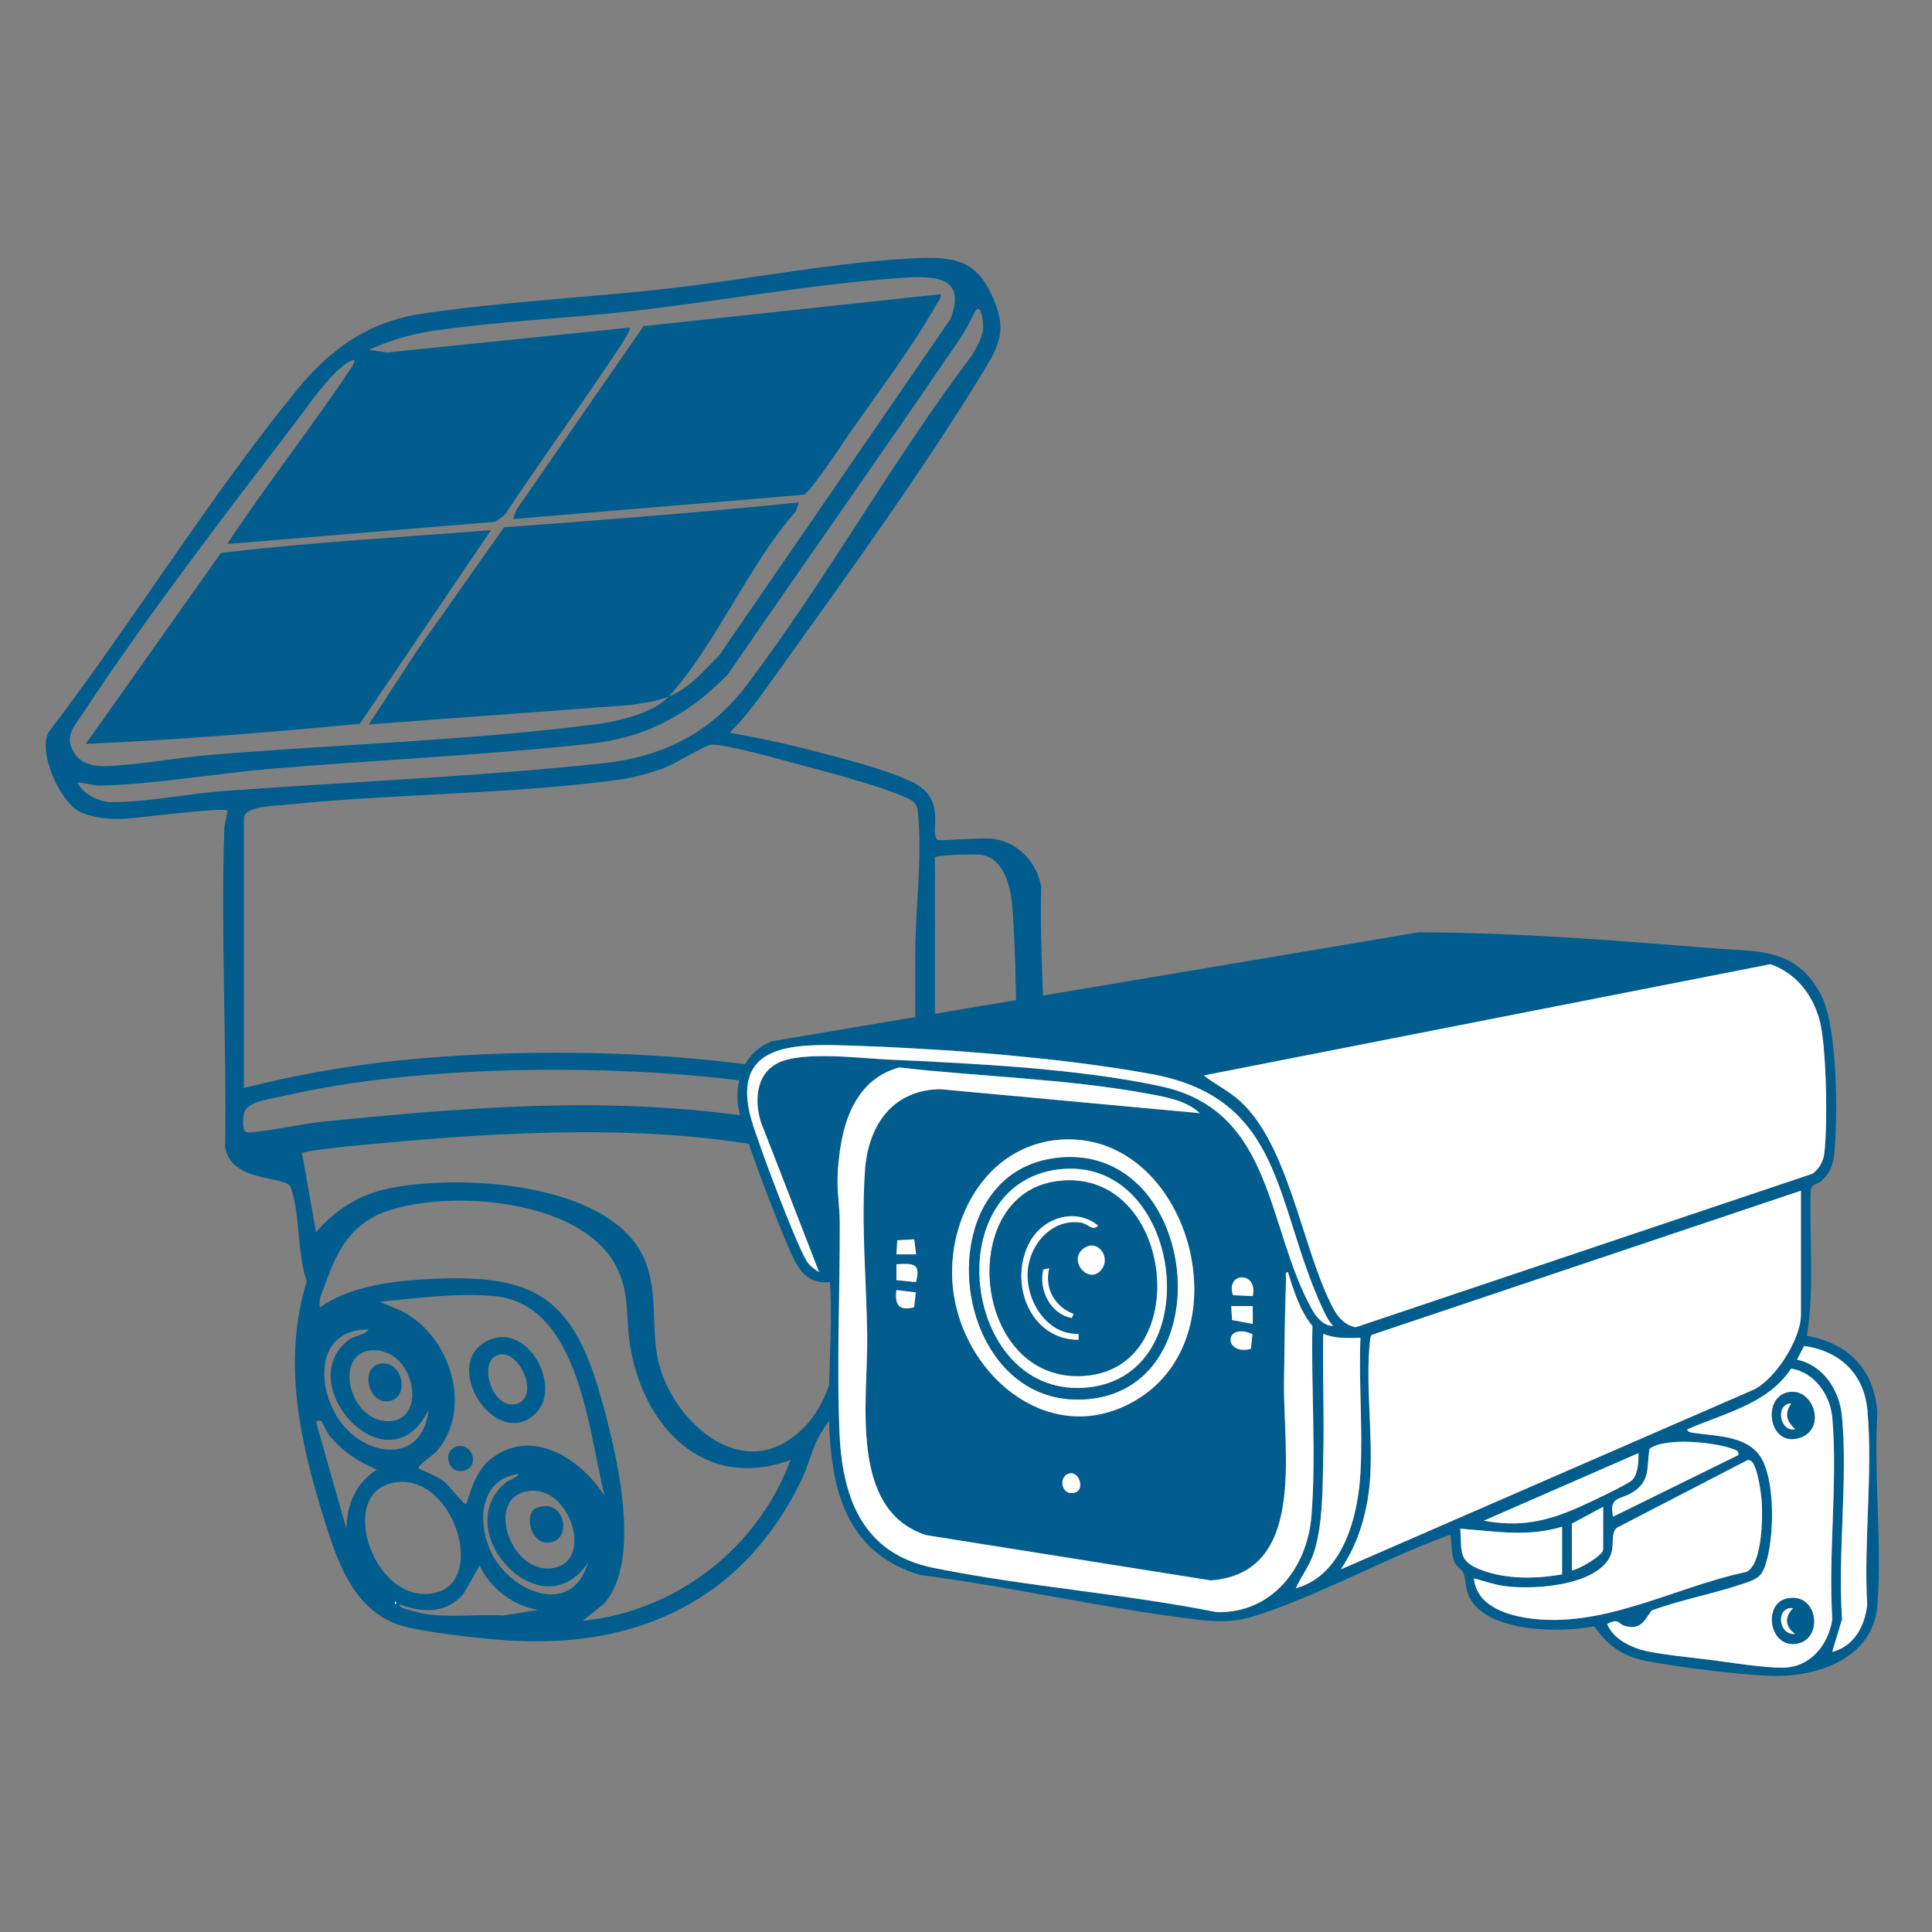 <svg xmlns="http://www.w3.org/2000/svg" fill="none" viewBox="0 0 65 65" height="65" width="65">
<rect x="0" y="0" width="65" height="65" fill="#808080" stroke="none"/>
<path fill="#005D8E" d="M24.545 24.652C25.334 24.792 26.122 24.948 26.899 25.146C27.826 25.382 30.392 25.992 31.031 26.523C31.776 27.141 31.267 28.055 31.544 28.254C31.621 28.309 33.045 28.163 33.438 28.224C34.279 28.357 34.854 28.995 35.029 29.808C34.951 32.831 35.356 36.279 35.098 39.271C35.023 40.133 34.551 40.95 33.714 41.248C32.221 41.513 30.64 41.452 29.16 41.735C28.877 43.377 29.021 45.4 28.389 46.94C28.159 47.5 27.767 47.903 27.515 48.401C27.297 48.831 27.171 49.364 26.958 49.805C25.013 53.824 21.438 55.495 17.029 55.186C16.202 55.128 14.157 54.913 13.437 54.671C11.862 54.143 11.33 52.481 10.888 51.057C10.084 48.466 9.495 45.778 10.32 43.111C10.001 42.23 10.092 40.747 9.776 39.937C9.62 39.539 7.779 39.816 7.574 38.59C7.627 35.025 7.427 31.434 7.547 27.87C7.551 27.733 7.676 27.298 7.644 27.268C7.512 27.145 4.535 27.543 4.054 27.552C3.618 27.561 3.092 27.504 2.695 27.316C2.05 27.011 1.285 25.378 1.621 24.651C4.465 20.934 7.035 16.736 9.982 13.125C11.087 11.772 12.367 10.837 14.144 10.564C16.818 10.154 19.73 10.019 22.442 9.712C25.174 9.403 28.336 8.772 31.029 8.681C32.376 8.635 33 8.936 33.496 10.238C33.88 11.248 33.525 11.769 33.007 12.62C31.005 15.909 28.288 19.653 26.021 22.815C25.556 23.464 25.118 24.09 24.545 24.652ZM22.49 23.439C23.193 23.159 23.7 22.555 24.21 22.03L31.971 10.744C32.511 9.377 31.574 9.271 30.475 9.34C27.552 9.524 24.278 10.12 21.323 10.459C19.126 10.711 16.781 10.807 14.613 11.125C13.827 11.24 13.13 11.446 12.409 11.768L13.014 11.86L21.184 11.021C21.274 11.1 20.468 12.241 20.365 12.394C19.254 14.047 18.081 15.66 16.983 17.322L16.655 17.555L7.647 18.302C8.961 16.295 10.465 14.409 11.792 12.41C11.868 12.294 12.042 12.031 11.803 12.14C11.21 12.412 10.362 13.658 9.945 14.204C7.616 17.251 4.898 20.789 2.81 23.969C2.517 24.415 2.16 24.75 2.474 25.298C2.708 25.704 3.146 25.79 3.583 25.774C4.688 25.737 5.925 25.493 7.041 25.401C11.286 25.048 15.825 24.911 20.017 24.372C20.775 24.274 21.97 24.003 22.492 23.439C22.066 23.608 21.681 23.642 21.232 23.718L12.409 24.373L14.013 21.916L16.956 17.741C20.267 17.496 23.582 17.24 26.88 16.903L26.77 17.212C25.216 18.956 24.027 21.784 22.493 23.439H22.49ZM2.603 26.334C2.823 26.735 3.32 26.984 3.771 26.987C4.902 26.994 6.341 26.7 7.506 26.615C11.753 26.305 16.065 26.131 20.296 25.679C22.255 25.47 23.894 24.667 25.088 23.095C27.763 19.572 30.021 15.492 32.707 11.946C32.852 11.685 33.033 11.4 33.072 11.098C33.101 10.88 33.002 10.083 32.781 10.525C32.608 10.869 32.499 11.096 32.277 11.422C29.711 15.195 27.077 18.925 24.491 22.684C23.168 24.046 21.734 24.817 19.83 25.025C16.277 25.412 12.663 25.566 9.094 25.867C7.275 26.02 5.186 26.39 3.393 26.43C3.11 26.436 2.879 26.328 2.604 26.333L2.603 26.334ZM8.206 27.501V36.605C9.93 36.166 11.707 35.851 13.482 35.672C17.128 35.305 21.218 35.328 24.858 35.778C26.867 36.026 28.887 36.41 30.799 37.071C30.819 35.344 30.777 33.613 30.796 31.885C30.811 30.451 31.02 28.942 30.896 27.496C30.881 27.325 30.888 27.155 30.772 27.013C30.498 26.677 27.709 25.937 27.105 25.78C26.397 25.596 24.532 25.047 23.919 25.053C23.769 25.054 22.68 25.714 22.327 25.843C21.869 26.011 21.329 26.162 20.846 26.229C17.218 26.727 13.24 26.697 9.561 27.081C9.202 27.119 8.274 27.119 8.207 27.501H8.206ZM31.453 28.855V39.36C31.453 39.387 31.224 39.774 31.175 39.83C30.761 40.298 29.881 40.171 29.318 40.354L29.212 40.901C30.462 40.813 31.738 40.794 32.969 40.597C33.721 40.279 34.012 39.467 34.071 38.711C34.245 36.51 34.223 32.888 34.072 30.673C34.025 29.969 33.846 28.875 32.998 28.759C32.786 28.73 31.52 28.753 31.453 28.856V28.855ZM30.892 37.731C28.654 36.903 26.223 36.466 23.844 36.232C19.573 35.812 13.8 35.891 9.623 36.855C9.194 36.955 8.257 37.046 8.201 37.486C8.179 37.652 8.12 38.114 8.346 38.099C9.161 38.047 10.123 37.81 10.962 37.726C16.399 37.184 21.498 36.799 26.898 37.847C28.195 38.099 29.575 38.37 30.8 38.845L30.893 37.73L30.892 37.731ZM28.933 39.22C27.722 39.011 26.521 38.7 25.308 38.502C20.949 37.788 16.107 38.135 11.707 38.567C11.503 38.586 10.175 38.727 10.163 38.804L10.634 41.461C11.23 40.742 12.04 40.222 12.963 40.011C15.36 39.461 20.762 39.737 21.747 42.532C22.137 43.643 21.901 44.691 22.143 45.778C22.553 47.624 24.676 49.752 26.593 48.413C28.421 47.136 28.248 44.433 28.478 42.455C28.603 41.375 28.781 40.297 28.933 39.222V39.22ZM26.598 49.118C23.669 50.19 21.623 47.976 21.193 45.233C21.044 44.278 21.203 43.466 20.701 42.55C19.488 40.336 15.165 40.021 13.04 40.738C11.823 41.149 11.342 42.062 10.938 43.211C10.861 43.431 10.683 43.764 10.774 43.98C11.696 43.314 13.102 43.108 14.226 43.043C17.793 42.835 19.212 43.446 20.205 46.968C20.713 48.766 21.66 52.496 20.3 53.974L19.598 54.531C22.754 54.213 25.497 52.084 26.599 49.117L26.598 49.118ZM20.342 50.331C19.798 48.188 19.512 43.897 16.654 43.609C15.41 43.484 14.02 43.677 12.781 43.796L13.53 44.118C15.148 44.938 15.93 47.392 14.688 48.832C14.602 48.932 14.027 49.315 14.087 49.396C14.115 49.434 14.711 49.665 14.919 49.825C15.076 49.947 15.63 50.644 15.673 50.61C15.742 50.558 15.912 49.577 16.471 49.119C17.866 47.977 19.523 49.06 20.342 50.33V50.331ZM12.407 44.73C10.634 44.698 10.61 46.644 11.433 47.805C12.317 49.051 14.23 49.258 14.415 47.439C13.063 50.182 9.806 46.592 11.704 45.101C11.937 44.919 12.252 44.941 12.406 44.731L12.407 44.73ZM12.545 45.427C11.257 45.46 11.671 47.657 12.929 47.807C14.414 47.985 14.036 45.389 12.545 45.427ZM10.818 47.811C10.808 47.802 10.622 47.778 10.635 47.855L11.659 51.452C11.655 50.633 11.981 49.876 12.685 49.444C12.014 49.149 11.583 48.879 11.103 48.322C10.984 48.184 10.84 47.83 10.819 47.811H10.818ZM17.448 49.585C16.176 49.77 16.058 51.097 16.469 52.105C17.042 53.509 19.224 54.498 19.782 52.572C18.23 54.904 15.105 51.539 16.98 49.908C17.147 49.763 17.371 49.743 17.448 49.585ZM13.222 49.886C11.253 50.287 12.671 54.206 14.746 53.557C16.357 53.054 15.191 49.484 13.222 49.886ZM17.8 50.162C16.218 50.354 17.238 53.189 18.761 52.717C19.907 52.362 19.164 49.996 17.8 50.162ZM18.101 54.161C17.287 54.04 16.47 53.426 16.14 52.667L15.58 53.646C14.991 54.298 14.201 54.259 13.434 53.974C13.434 54.115 13.716 54.149 13.829 54.184C14.82 54.498 15.91 54.283 16.939 54.351L18.101 54.161ZM13.294 53.88V53.973C13.354 53.942 13.354 53.911 13.294 53.88Z"></path>
<path fill="white" d="M13.293 53.88C13.354 53.911 13.354 53.942 13.293 53.973V53.88Z"></path>
<path fill="#005D8E" d="M31.639 9.899C31.711 9.969 31.531 10.19 31.491 10.263C30.745 11.605 29.535 13.214 28.635 14.503C28.383 14.865 27.287 16.539 27.042 16.645L17.262 17.462L17.372 17.153L21.65 10.973L31.638 9.899H31.639Z"></path>
<path fill="#005D8E" d="M16.517 17.838L12.107 24.35C9.041 24.642 5.964 24.892 2.887 25.026L7.434 18.602C10.439 18.247 13.492 18.073 16.518 17.838H16.517Z"></path>
<path fill="#005D8E" d="M17.979 47.594C16.647 48.778 14.821 45.915 16.386 45.115C17.751 44.416 18.974 46.71 17.979 47.594ZM16.767 45.582C16.038 45.786 16.573 47.469 17.38 47.233C18.173 47.002 17.495 45.378 16.767 45.582Z"></path>
<path fill="#005D8E" d="M15.368 48.664C15.859 48.521 16.184 49.317 15.608 49.478C15.08 49.625 14.858 48.812 15.368 48.664Z"></path>
<path fill="#005D8E" d="M18.072 50.72C19.085 50.371 19.276 51.992 18.349 51.895C17.815 51.839 17.63 50.873 18.072 50.72Z"></path>
<path fill="#005D8E" d="M12.84 45.873C13.562 45.796 13.791 47.033 13.085 47.141C12.37 47.25 12.087 45.952 12.84 45.873Z"></path>
<g clip-path="url(#clip0_1155_2821)">
<path fill="#005D8E" d="M60.79 44.941C62.18 45.192 63.05 46.058 63.162 47.516C63.035 49.625 63.324 51.921 63.162 54.007C63.018 55.864 61.01 56.467 59.439 56.378C58.282 56.313 56.581 56.104 55.44 55.891C54.599 55.734 54.139 55.404 53.632 54.714C52.513 54.944 49.983 54.929 49.423 53.707C49.291 53.42 49.318 53.107 49.227 52.903C49.172 52.778 48.982 52.72 48.91 52.489C48.834 52.245 48.837 51.891 48.801 51.63C46.841 52.335 44.969 53.363 43.022 54.088C41.978 54.477 41.484 54.629 40.347 54.497C37.24 54.135 34.077 53.387 30.963 52.99C26.745 51.742 28.183 46.477 27.922 43.137C27.162 43.205 26.867 42.732 26.593 42.113C26.203 41.24 24.902 37.946 24.826 37.151C24.737 36.222 25.083 35.383 25.965 35.032L47.715 31.368C51.01 31.375 54.31 31.637 57.594 31.902C59.108 32.023 60.42 31.865 61.262 33.462C61.83 34.539 61.834 37.57 61.71 38.824C61.675 39.185 61.553 39.488 61.283 39.727C61.156 39.839 60.943 39.84 60.92 40.028C60.864 41.663 61.053 43.328 60.791 44.941L60.79 44.941ZM40.502 36.183C40.886 36.485 41.316 36.689 41.688 37.017C43.368 38.5 43.802 41.993 44.837 43.985C45.003 44.303 45.245 44.594 45.615 44.654L60.982 39.488C61.199 39.331 61.34 39.087 61.375 38.818C61.496 37.917 61.452 35.158 61.216 34.31C60.98 33.462 60.419 32.74 59.565 32.441L40.502 36.183ZM44.849 44.608C44.684 44.423 44.592 44.227 44.489 44.004C42.871 40.496 43.215 36.953 38.737 36.134C35.645 35.569 31.704 35.277 28.549 35.176C26.726 35.117 24.543 35.083 25.284 37.688C25.48 38.375 26.869 42.12 27.195 42.503C27.3 42.627 27.425 42.715 27.56 42.802L25.698 38.004C25.363 37.257 25.355 36.185 26.164 35.769C26.972 35.354 28.935 35.603 29.865 35.647C32.737 35.78 36.263 35.945 39.055 36.548C42.884 37.375 42.59 41.29 44.154 44.078C44.289 44.32 44.55 44.621 44.849 44.609V44.608ZM40.37 37.452C39.904 37.018 39.214 36.905 38.614 36.795C35.862 36.291 33.034 36.23 30.259 35.914C28.644 36.339 28.245 38.063 28.181 39.557C28.159 40.089 28.25 40.604 28.253 41.095C28.265 43.447 28.141 45.924 28.247 48.256C28.348 50.468 29.069 52.276 31.398 52.748C34.54 53.384 37.784 53.61 40.931 54.238C42.781 54.287 43.981 52.767 44.123 50.994C44.286 48.968 44.106 46.654 44.155 44.611C43.741 44.112 43.523 43.422 43.333 42.803C43.219 42.786 43.271 42.955 43.268 43.035C43.225 44.182 43.215 45.37 43.2 46.511C43.169 48.84 43.966 52.928 40.736 53.171L31.164 51.648C28.528 50.796 29.208 47.095 29.176 44.906C29.149 43.09 28.973 41.175 29.105 39.355C29.215 37.834 30.051 36.664 31.643 36.645L40.37 37.451L40.37 37.452ZM35.68 38.341C33.134 38.518 31.723 41.171 32.089 43.554C32.531 46.429 35.436 48.738 38.198 47.117C41.938 44.923 39.987 38.043 35.68 38.341ZM60.591 40.061L46.164 44.907C46.098 44.959 46.105 45.032 46.097 45.106C45.936 46.485 46.188 48.225 46.103 49.66C46.038 50.772 45.735 51.879 45.112 52.8L58.988 46.759C59.732 46.415 60.591 45.045 60.591 44.24V40.061H60.591ZM30.82 42.202L30.758 41.695L30.189 41.729L30.16 42.202H30.82ZM30.817 43.135C30.992 42.492 30.717 42.505 30.16 42.535V43.07L30.817 43.135ZM42.149 43.606C42.34 42.76 41.217 42.782 41.486 43.576L42.149 43.606ZM30.812 43.479L30.16 43.405C30.094 43.9 30.255 44.117 30.758 43.978L30.812 43.48V43.479ZM42.149 43.94H41.423L41.452 44.413L42.149 44.542V43.94ZM42.139 44.886C41.164 44.465 41.166 45.618 42.087 45.382L42.139 44.886ZM45.771 45.01C45.333 45.017 44.933 45.045 44.52 44.876C44.493 46.201 44.554 47.532 44.522 48.858C44.496 49.915 44.527 51.338 44.175 52.318C44.032 52.716 43.765 53.052 43.598 53.436C45.197 52.992 45.693 51.015 45.774 49.527C45.854 48.039 45.708 46.495 45.771 45.01V45.01ZM61.645 55.576C62.377 55.39 62.738 54.717 62.822 53.997C62.697 51.89 63.017 49.529 62.829 47.452C62.717 46.211 61.89 45.451 60.699 45.285L60.459 45.745C61.341 45.931 61.891 46.766 61.973 47.652C62.173 49.816 61.823 52.279 61.976 54.475L61.644 55.576L61.645 55.576ZM54.07 54.641C54.295 55.165 54.904 55.449 55.438 55.558C56.056 55.685 56.832 55.757 57.471 55.835C58.188 55.925 59.348 56.121 60.024 56.105C60.918 56.082 61.524 55.321 61.646 54.473C61.505 52.29 61.831 49.871 61.648 47.716C61.581 46.937 61.057 46.173 60.259 46.044C59.478 47.239 57.995 47.55 56.772 48.087C56.753 48.173 56.894 48.194 56.952 48.203C57.798 48.332 58.915 48.283 59.332 49.198C59.706 50.019 59.681 51.639 59.44 52.501C59.301 52.997 59.194 53.092 58.731 53.253C57.714 53.606 56.585 53.81 55.565 54.185C55.303 54.555 55.183 54.855 54.643 54.694C54.446 54.634 54.472 54.422 54.07 54.641V54.641ZM58.483 48.955C58.508 48.811 58.419 48.796 58.317 48.756C57.726 48.522 56.013 48.342 55.494 48.748C55.396 49.375 55.533 49.82 54.936 50.203C54.502 50.481 54.134 50.322 54.268 51.029L58.483 48.955H58.483ZM55.123 48.889L49.92 51.162C51.142 51.385 52.024 51.191 53.126 50.706C53.412 50.58 54.786 49.935 54.922 49.787C55.115 49.576 55.13 49.16 55.123 48.889V48.889ZM49.591 53.102C49.664 53.986 50.608 54.315 51.344 54.432C53.887 54.835 56.325 53.396 58.762 52.884C59.288 52.626 59.307 51.061 59.273 50.529C59.254 50.236 59.131 49.319 58.913 49.15L58.809 49.117L54.401 51.399C54.139 51.618 54.386 52.082 54.097 52.496C53.489 53.37 51.568 53.489 50.619 53.362C50.269 53.315 49.93 53.193 49.591 53.103L49.591 53.102ZM36.005 49.567C35.618 49.622 35.664 50.293 36.117 50.229C36.528 50.17 36.327 49.523 36.005 49.567ZM52.884 52.835C53.11 52.812 53.938 52.329 53.938 52.132V50.695L52.884 51.263V52.835ZM52.555 51.363C51.417 51.719 50.288 51.519 49.13 51.43C49.188 52.21 49.044 52.522 49.837 52.82C50.691 53.141 51.673 53.122 52.555 52.968V51.363Z"></path>
<path fill="white" d="M40.5 36.182L59.564 32.44C60.418 32.739 60.974 33.443 61.214 34.309C61.455 35.175 61.494 37.916 61.374 38.817C61.337 39.086 61.197 39.331 60.98 39.487L45.614 44.653C45.244 44.593 45.001 44.302 44.836 43.984C43.8 41.992 43.366 38.499 41.687 37.016C41.315 36.688 40.884 36.484 40.5 36.182Z"></path>
<path fill="white" d="M60.589 40.06V44.24C60.589 45.045 59.73 46.414 58.986 46.759L45.109 52.8C45.733 51.879 46.035 50.772 46.101 49.66C46.185 48.224 45.934 46.484 46.094 45.106C46.103 45.032 46.096 44.959 46.162 44.907L60.588 40.06H60.589Z"></path>
<path fill="white" d="M40.37 37.451L31.643 36.645C30.051 36.664 29.215 37.834 29.104 39.355C28.973 41.175 29.149 43.09 29.176 44.906C29.208 47.095 28.528 50.796 31.163 51.649L40.735 53.171C43.966 52.928 43.169 48.84 43.199 46.511C43.215 45.37 43.225 44.182 43.268 43.036C43.271 42.955 43.218 42.787 43.333 42.803C43.523 43.421 43.741 44.113 44.155 44.611C44.107 46.654 44.286 48.968 44.123 50.994C43.981 52.767 42.781 54.287 40.931 54.238C37.784 53.61 34.54 53.384 31.398 52.748C29.069 52.276 28.348 50.468 28.247 48.256C28.141 45.923 28.264 43.447 28.253 41.095C28.25 40.604 28.159 40.089 28.181 39.557C28.244 38.063 28.644 36.339 30.258 35.914C33.034 36.23 35.862 36.29 38.614 36.795C39.214 36.905 39.904 37.019 40.369 37.452L40.37 37.451Z"></path>
<path fill="white" d="M54.07 54.641C54.471 54.422 54.446 54.634 54.643 54.694C55.183 54.856 55.303 54.556 55.565 54.185C56.585 53.81 57.714 53.607 58.731 53.254C59.193 53.093 59.301 52.998 59.44 52.502C59.681 51.64 59.706 50.02 59.332 49.198C58.915 48.283 57.798 48.333 56.952 48.204C56.894 48.195 56.753 48.174 56.772 48.087C57.995 47.55 59.478 47.239 60.259 46.045C61.058 46.173 61.582 46.937 61.648 47.716C61.831 49.872 61.505 52.29 61.646 54.474C61.524 55.321 60.918 56.083 60.024 56.105C59.348 56.122 58.188 55.925 57.471 55.836C56.832 55.757 56.056 55.685 55.438 55.559C54.904 55.448 54.295 55.166 54.07 54.642V54.641ZM60.245 46.829C59.218 46.927 59.511 48.799 60.618 48.347C61.423 48.018 61.015 46.757 60.245 46.829ZM60.111 53.784C59.299 53.972 59.527 55.479 60.476 55.294C61.358 55.123 61.16 53.543 60.111 53.784Z"></path>
<path fill="white" d="M49.59 53.102C49.929 53.191 50.268 53.314 50.618 53.361C51.567 53.488 53.489 53.369 54.096 52.495C54.385 52.08 54.138 51.617 54.4 51.398L58.808 49.116L58.912 49.149C59.129 49.318 59.253 50.235 59.272 50.527C59.307 51.059 59.287 52.625 58.761 52.883C56.324 53.395 53.886 54.835 51.344 54.43C50.607 54.313 49.664 53.985 49.59 53.101L49.59 53.102Z"></path>
<path fill="white" d="M35.68 38.342C39.987 38.043 41.937 44.924 38.197 47.118C35.436 48.738 32.53 46.43 32.089 43.554C31.723 41.172 33.134 38.517 35.68 38.342ZM35.679 38.945C31.067 39.334 31.897 47.311 36.449 47.082C41.188 46.844 40.365 38.55 35.679 38.945Z"></path>
<path fill="white" d="M44.848 44.608C44.549 44.62 44.289 44.32 44.153 44.077C42.59 41.289 42.884 37.374 39.054 36.547C36.262 35.944 32.736 35.779 29.864 35.646C28.934 35.603 26.975 35.351 26.163 35.768C25.352 36.185 25.362 37.256 25.698 38.004L27.558 42.802C27.424 42.715 27.299 42.626 27.194 42.503C26.868 42.12 25.478 38.376 25.283 37.688C24.543 35.084 26.726 35.118 28.549 35.176C31.703 35.277 35.645 35.569 38.736 36.135C43.214 36.954 42.87 40.496 44.488 44.005C44.591 44.227 44.684 44.423 44.848 44.608V44.608Z"></path>
<path fill="white" d="M45.771 45.009C45.708 46.495 45.853 48.048 45.773 49.526C45.694 51.004 45.197 52.991 43.598 53.435C43.764 53.051 44.032 52.715 44.175 52.316C44.527 51.337 44.497 49.914 44.522 48.856C44.554 47.531 44.492 46.2 44.519 44.875C44.933 45.043 45.332 45.016 45.771 45.008V45.009Z"></path>
<path fill="white" d="M61.642 55.575L61.974 54.475C61.821 52.279 62.171 49.816 61.971 47.652C61.889 46.766 61.339 45.929 60.457 45.744L60.698 45.284C61.889 45.45 62.715 46.21 62.827 47.452C63.015 49.528 62.696 51.89 62.82 53.996C62.736 54.717 62.375 55.389 61.643 55.576L61.642 55.575Z"></path>
<path fill="white" d="M52.554 51.363V52.968C51.672 53.122 50.69 53.141 49.836 52.82C49.043 52.522 49.188 52.21 49.129 51.43C50.287 51.519 51.416 51.719 52.554 51.363Z"></path>
<path fill="white" d="M55.123 48.889C55.13 49.16 55.115 49.576 54.921 49.787C54.785 49.936 53.411 50.58 53.126 50.706C52.024 51.191 51.141 51.385 49.92 51.162L55.123 48.889V48.889Z"></path>
<path fill="white" d="M58.483 48.954L54.268 51.028C54.134 50.321 54.502 50.48 54.936 50.202C55.533 49.819 55.396 49.374 55.494 48.747C56.013 48.341 57.726 48.521 58.317 48.755C58.419 48.795 58.507 48.81 58.483 48.954H58.483Z"></path>
<path fill="white" d="M52.883 52.834V51.263L53.937 50.694V52.132C53.937 52.329 53.108 52.812 52.883 52.834Z"></path>
<path fill="white" d="M42.147 43.94L42.147 44.542L41.451 44.412L41.422 43.94H42.147Z"></path>
<path fill="white" d="M42.137 44.885L42.085 45.381C41.164 45.618 41.163 44.464 42.137 44.885Z"></path>
<path fill="white" d="M42.146 43.606L41.483 43.575C41.214 42.782 42.338 42.76 42.146 43.606Z"></path>
<path fill="white" d="M30.816 43.135L30.16 43.069V42.534C30.716 42.504 30.992 42.492 30.816 43.135Z"></path>
<path fill="white" d="M30.81 43.48L30.756 43.978C30.254 44.118 30.092 43.901 30.159 43.405L30.81 43.48V43.48Z"></path>
<path fill="white" d="M30.82 42.201H30.16L30.189 41.729L30.758 41.695L30.82 42.201Z"></path>
<path fill="white" d="M36.004 49.567C36.324 49.521 36.525 50.169 36.116 50.228C35.663 50.293 35.617 49.622 36.004 49.567Z"></path>
<path fill="#005D8E" d="M60.242 46.83C61.012 46.757 61.421 48.018 60.615 48.348C59.508 48.8 59.216 46.928 60.242 46.83ZM60.259 47.218C59.725 47.22 59.859 48.189 60.391 48.087C60.105 47.803 60.021 47.581 60.259 47.218Z"></path>
<path fill="#005D8E" d="M60.109 53.784C61.158 53.542 61.356 55.122 60.475 55.294C59.526 55.479 59.298 53.971 60.109 53.784ZM60.326 54.105C59.73 54.042 59.817 55.023 60.392 54.974C60.059 54.727 60.022 54.408 60.326 54.105Z"></path>
<path fill="#005D8E" d="M35.678 38.943C40.365 38.548 41.186 46.843 36.448 47.081C31.895 47.31 31.065 39.332 35.678 38.943ZM35.612 39.343C31.49 39.842 32.405 47.155 36.64 46.674C40.721 46.21 39.777 38.839 35.612 39.343Z"></path>
<path fill="white" d="M60.262 47.217C60.024 47.58 60.108 47.801 60.394 48.085C59.862 48.187 59.728 47.218 60.262 47.217Z"></path>
<path fill="white" d="M60.328 54.105C60.024 54.408 60.061 54.726 60.394 54.973C59.819 55.023 59.732 54.041 60.328 54.105Z"></path>
<path fill="white" d="M35.611 39.343C39.776 38.838 40.72 46.21 36.639 46.674C32.404 47.156 31.489 39.843 35.611 39.343ZM35.543 39.743C32.079 40.224 32.742 46.74 36.639 46.273C40.216 45.843 39.419 39.206 35.543 39.743Z"></path>
<path fill="#005D8E" d="M35.545 39.743C39.42 39.205 40.217 45.844 36.641 46.272C32.744 46.739 32.08 40.223 35.545 39.743ZM36.286 44.875C35.2 44.916 34.478 43.716 34.58 42.708C34.672 41.799 35.441 40.983 36.38 41.134C36.587 41.167 36.785 41.441 36.943 41.23C36.186 40.619 35.1 40.959 34.651 41.778C33.907 43.135 34.648 45.075 36.285 45.075V44.875H36.286ZM37.056 42.716C37.403 42.278 36.875 41.637 36.419 42.035C35.963 42.432 36.644 43.234 37.056 42.716ZM35.297 42.669L35.099 42.713C34.938 43.395 35.338 44.206 36.054 44.34L36.122 44.206C35.481 43.962 35.133 43.345 35.297 42.668L35.297 42.669Z"></path>
<path fill="white" d="M36.285 44.876V45.077C34.648 45.077 33.907 43.137 34.651 41.779C35.099 40.96 36.186 40.62 36.942 41.231C36.785 41.442 36.587 41.169 36.38 41.135C35.44 40.984 34.672 41.8 34.58 42.709C34.477 43.717 35.2 44.918 36.285 44.876Z"></path>
<path fill="white" d="M37.055 42.716C36.644 43.234 35.945 42.449 36.418 42.036C36.892 41.622 37.402 42.279 37.055 42.716Z"></path>
<path fill="white" d="M35.298 42.67C35.134 43.347 35.482 43.964 36.123 44.208L36.055 44.342C35.339 44.208 34.939 43.397 35.1 42.715L35.298 42.671L35.298 42.67Z"></path>
</g>
<defs>
<clipPath id="clip0_1155_2821">
<rect transform="translate(24.812 31.368)" fill="white" height="25.018" width="38.4"></rect>
</clipPath>
</defs>
</svg>
